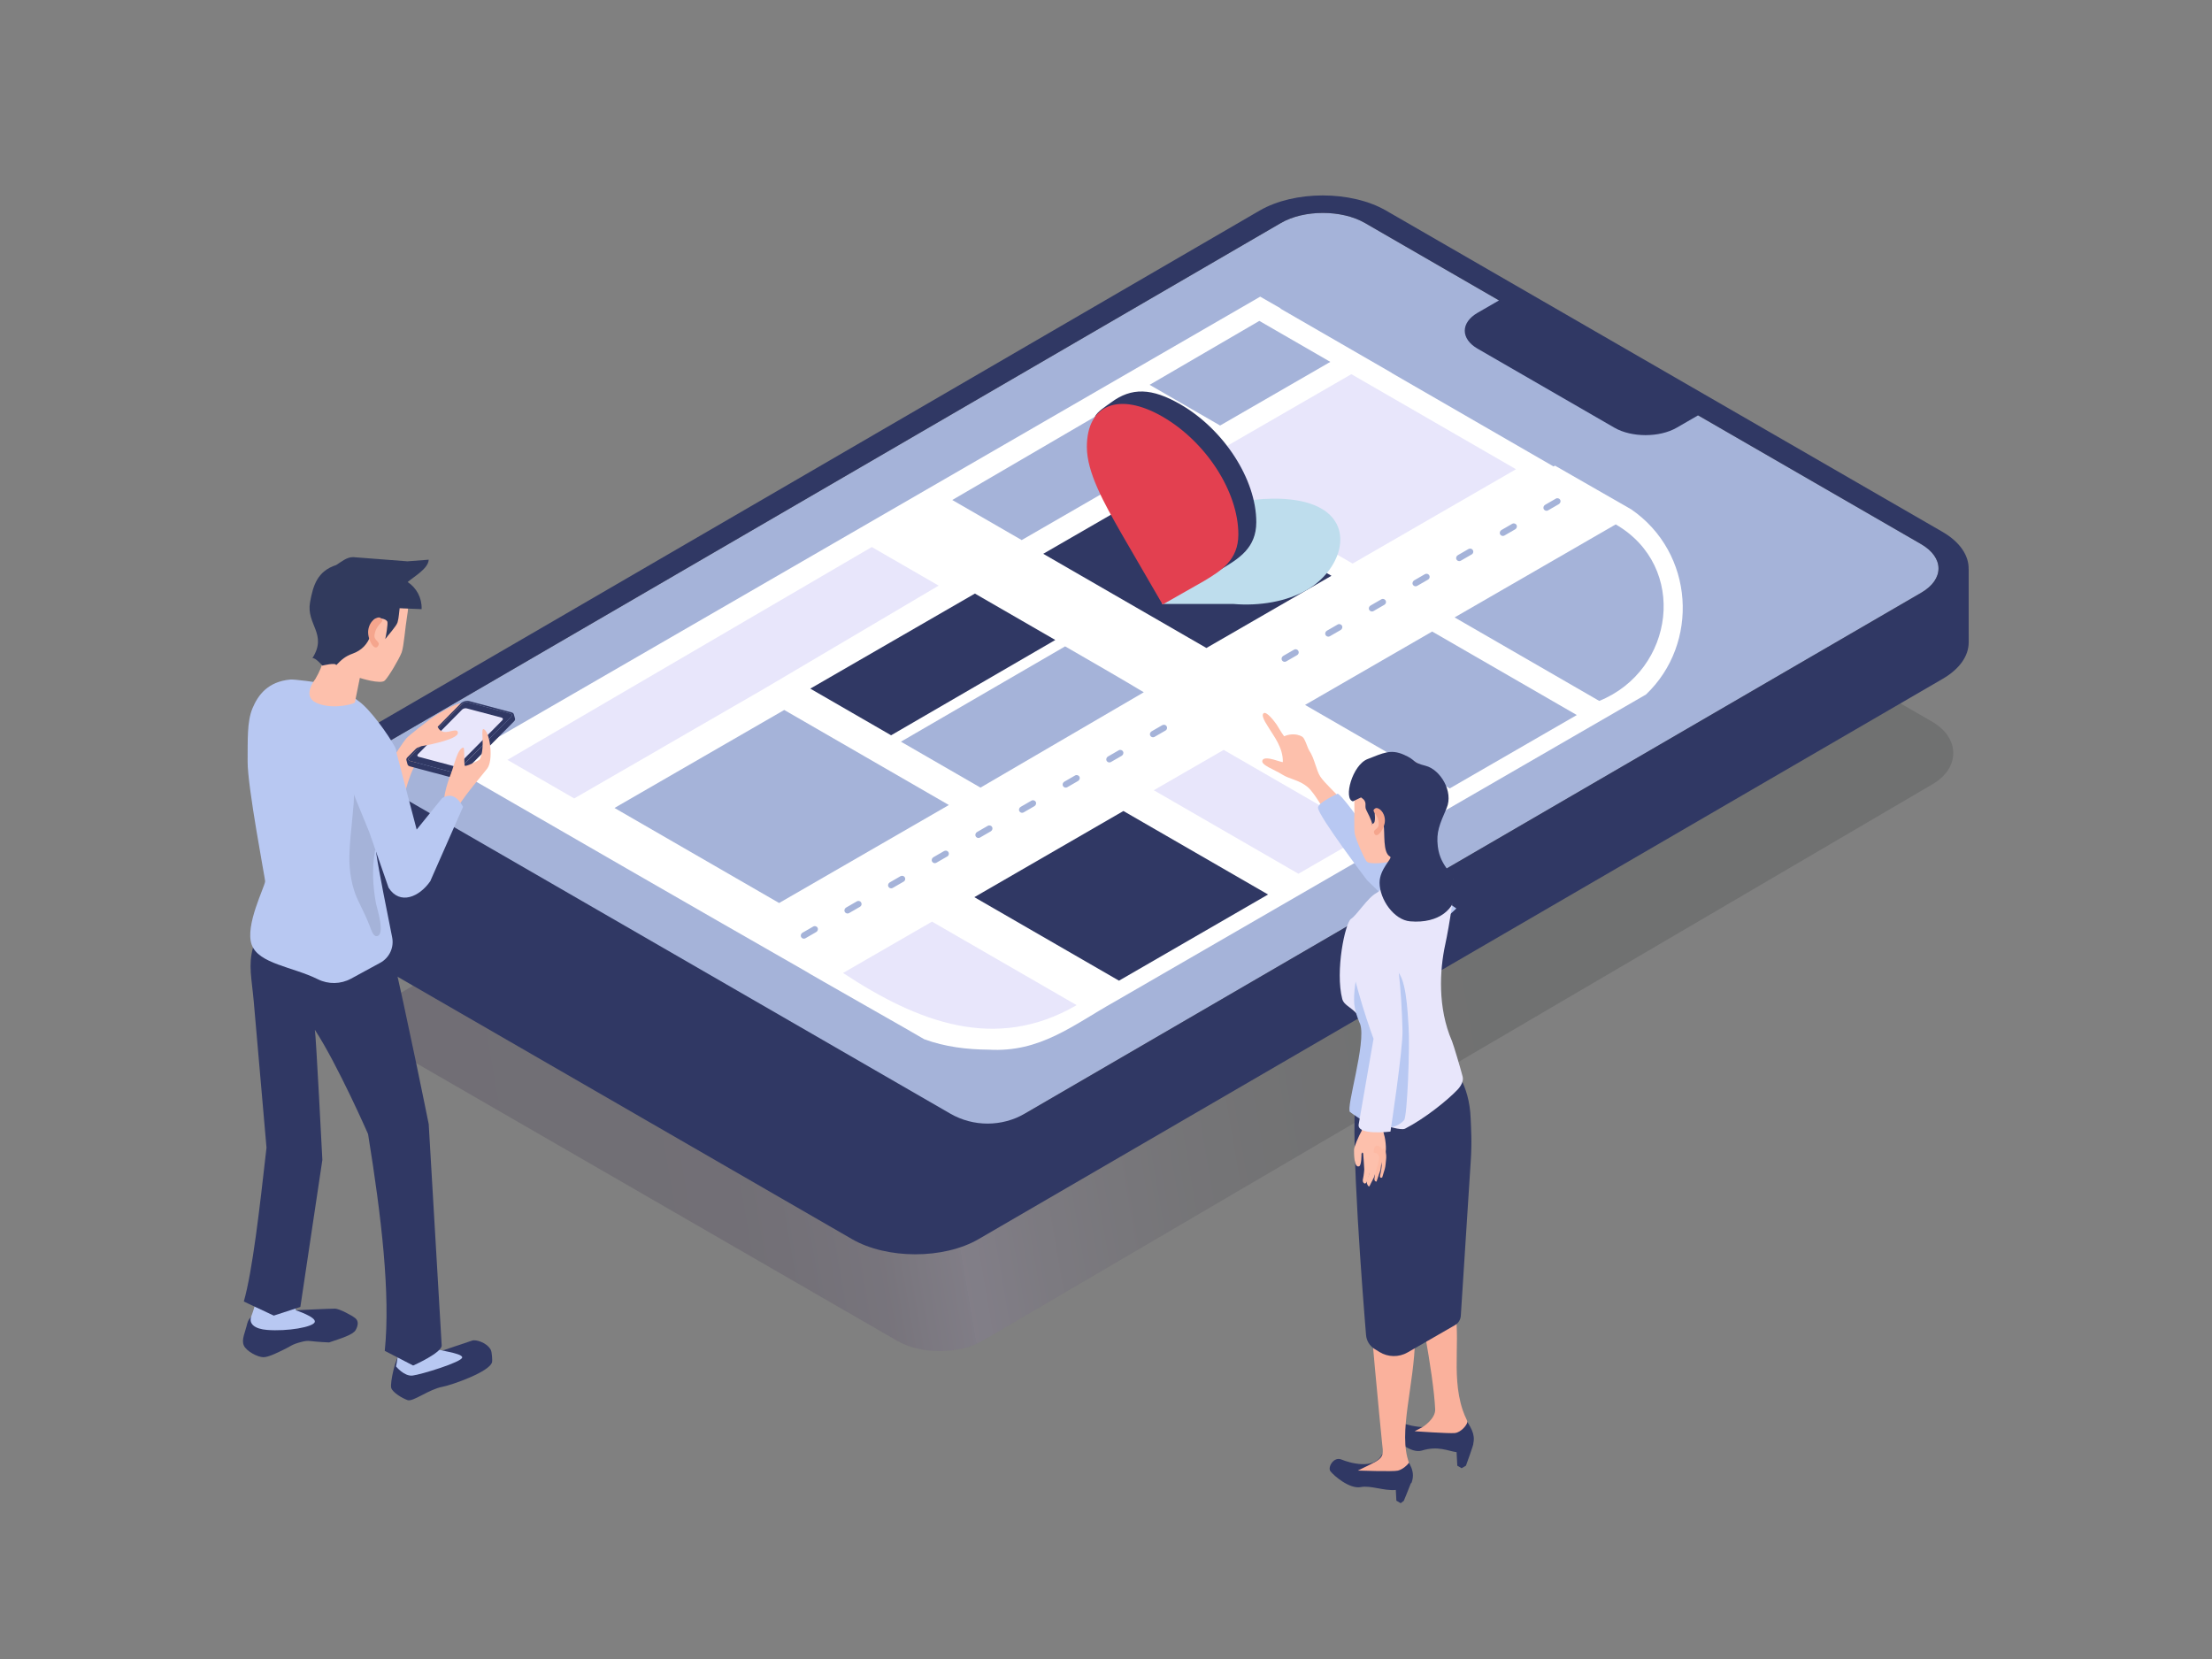 <?xml version="1.0" encoding="UTF-8"?>
<svg xmlns="http://www.w3.org/2000/svg" xmlns:xlink="http://www.w3.org/1999/xlink" viewBox="0 0 1600 1200">
  <rect x="0" y="0" width="1600" height="1200" fill="#808080" stroke="none"/>
  <defs>
    <style>
      .cls-1 {
        fill: #a5b3d9;
      }

      .cls-2 {
        fill: #e8e6fb;
      }

      .cls-3 {
        fill: #fff;
      }

      .cls-4 {
        fill: #303864;
      }

      .cls-5 {
        fill: #bedded;
        mix-blend-mode: multiply;
      }

      .cls-6 {
        isolation: isolate;
      }

      .cls-7 {
        fill: #fdc0ac;
      }

      .cls-8 {
        fill: #fab19c;
      }

      .cls-9 {
        fill: url(#linear-gradient);
        opacity: .19;
      }

      .cls-10 {
        fill: #e34050;
      }

      .cls-11 {
        fill: #313a5d;
      }

      .cls-12 {
        fill: #f5a58d;
      }

      .cls-13 {
        fill: #fdbaa4;
      }

      .cls-14 {
        fill: #b8c8f2;
      }
    </style>
    <linearGradient id="linear-gradient" x1="319.18" y1="732.65" x2="1403.7" y2="546.5" gradientUnits="userSpaceOnUse">
      <stop offset="0" stop-color="#312245"/>
      <stop offset=".13" stop-color="#322346"/>
      <stop offset=".19" stop-color="#38294d"/>
      <stop offset=".22" stop-color="#43345a"/>
      <stop offset=".26" stop-color="#53426b"/>
      <stop offset=".28" stop-color="#675681"/>
      <stop offset=".31" stop-color="#7f6d9d"/>
      <stop offset=".31" stop-color="#8775a6"/>
      <stop offset=".32" stop-color="#8472a2"/>
      <stop offset=".36" stop-color="#6c6082"/>
      <stop offset=".41" stop-color="#575068"/>
      <stop offset=".46" stop-color="#464352"/>
      <stop offset=".52" stop-color="#393941"/>
      <stop offset=".6" stop-color="#303235"/>
      <stop offset=".7" stop-color="#2b2e2e"/>
      <stop offset="1" stop-color="#2a2d2d"/>
    </linearGradient>
  </defs>
  <g class="cls-6">
    <g id="Layer_1" data-name="Layer 1">
      <g>
        <g>
          <path class="cls-9" d="m1397.56,522.02l-357.98-206.68c-8.56-4.94-19.31-7.55-31.09-7.55s-22.52,2.62-31.03,7.56l-620.6,360.65c-4.54,2.64-8.16,5.88-10.72,9.48l-55.58,32.3c-9.61,5.58-15.11,13.82-15.1,22.59.01,8.81,5.59,17.08,15.3,22.69l357.98,206.68c8.56,4.94,19.31,7.55,31.08,7.55s22.52-2.62,31.03-7.56l686.89-402.43c9.61-5.58,15.12-13.82,15.1-22.59-.01-8.81-5.59-17.08-15.3-22.69Z"/>
          <g>
            <path class="cls-1" d="m1389.52,393.53c16.79,9.69,16.88,25.46.2,35.16l-697.37,405.27c-16.68,9.69-43.9,9.69-60.69,0l-402.27-232.25c-16.79-9.69-16.88-25.46-.2-35.16L926.56,161.28c16.68-9.69,43.9-9.69,60.69,0l402.27,232.25Z"/>
            <path class="cls-4" d="m1424,458.71v-47.42c0,.21-.03.43-.04.64.32-9.87-6.03-19.8-19.08-27.33l-402.27-232.26c-25.36-14.64-66.34-14.64-91.53,0L213.71,557.61c-12.55,7.29-18.81,16.85-18.81,26.41,0-.02,0-.05,0-.07v.15s0,.04,0,.06v5.79s0-.02,0-.03v47.42c-.02,9.66,6.35,19.33,19.12,26.7l402.27,232.25c25.35,14.64,66.34,14.64,91.54,0l697.37-405.27c12.52-7.27,18.78-16.79,18.81-26.32v-5.95s0-.02,0-.02Zm-436.75-297.43l97.03,56.02-15.51,8.95c-12.36,7.14-12.36,18.82,0,25.96l99.03,57.18c12.36,7.14,32.59,7.14,44.96,0l15.51-8.95,161.25,93.1c16.79,9.69,16.88,25.46.2,35.16l-648.23,376.71c-16.74,9.73-37.4,9.76-54.17.08l-436.06-251.75L926.56,161.28c16.68-9.69,43.9-9.69,60.69,0ZM214.2,598.7s0,0-.01-.01c0,0,0,0,0,0,0,0,.01.01.02.02Z"/>
          </g>
        </g>
        <g>
          <path class="cls-3" d="m1179.82,368.38c-7.44-4.26-46.78-26.82-55.05-31.56-.26.15-.59.35-1.02.59l-117.09-67.61.09-.05-80.58-46.52c.08-.05.15-.09.23-.13l-14.86-8.52c-190.14,109.93-396.52,229.24-586.99,339.36,80.12,46.28,177.28,102.35,257.5,148.19,1.36,1.13,85.02,48.48,86.52,49.6,15.06,5.5,30.91,7.41,46.52,7.52,37.37,2.23,61.16-17.91,90.97-34.59,63.26-36.58,148.15-85.64,211.37-122.2,47.95-27.71,125.19-72.38,173.15-100.1,38.76-36.86,35.17-102.43-10.74-133.98Z"/>
          <g>
            <path class="cls-1" d="m1168.69,379.31h0s-116.53,67.28-116.53,67.28l104.62,60.4c54.6-22.15,64.56-97.22,11.91-127.68Z"/>
            <path class="cls-1" d="m831.54,278.35l50.99,29.44,79.73-46.03-51.35-29.65c-21.5,12.51-48.66,28.33-79.36,46.24Z"/>
            <path class="cls-4" d="m704.78,648.95l104.62,60.4c12.37-7.15,77.05-44.55,107.82-62.33l-104.62-60.4-107.83,62.33Z"/>
            <path class="cls-4" d="m763.31,462.91l-58.13-33.56c-33,19.05-85.99,49.65-119.08,68.75l58.46,33.75c33.04-19.18,85.82-49.82,118.76-68.94Z"/>
          </g>
          <g>
            <path class="cls-1" d="m567.25,513.55c-5.45,3.15-52.53,30.33-59.21,34.18,0,0,0,0,0,0l-63.55,36.69,119.07,68.75,63.95-36.92c6.56-3.78,53.6-30.94,58.83-33.96-29.56-17.07-89.43-51.63-119.08-68.75Z"/>
            <path class="cls-2" d="m885.11,542.43l-50.54,29.17,104.62,60.4c13.14-7.59,30.44-17.58,50.54-29.18l-104.62-60.4Z"/>
          </g>
          <g>
            <path class="cls-1" d="m843.99,330.04h0l9.54-5.51-50.84-29.35c-35.47,20.7-74.34,43.39-113.88,66.48l50.21,28.99,104.97-60.61Z"/>
            <path class="cls-1" d="m1035.94,456.8l-91.96,53.09c35.47,20.48,70.66,40.79,104.63,60.4,28.44-16.42,59.98-34.63,91.94-53.09l-104.62-60.4Z"/>
            <path class="cls-1" d="m770.42,467.54c-32.89,19.1-85.76,49.79-118.75,68.94,10.39,6,47.87,27.63,57.54,33.22,38.31-22.36,79.09-46.17,118.12-68.96-12.45-7.57-43.92-25.75-56.91-33.21Z"/>
            <path class="cls-2" d="m552.28,498.42c2.33-1.34,5.8-3.41,8.13-4.78l118.54-70.04-48.36-27.92c-73.83,43.12-215.6,125.99-263.57,153.95l48.32,27.9,63.95-36.92-.03-.02,73.03-42.16Z"/>
            <path class="cls-2" d="m674.15,666.64l-64.34,37.14c53.53,35.26,109.99,57.56,168.96,23.26-25.45-14.69-79.56-45.94-104.62-60.4Z"/>
            <path class="cls-4" d="m954.77,411.69c-27.28-15.75-82.38-47.56-109.71-63.34l-90.46,52.23c38.9,22.45,78.59,45.36,118.03,68.13l90.45-52.23-8.3-4.79Z"/>
            <polygon class="cls-2" points="977.48 270.65 859.3 338.88 978.39 407.64 1096.56 339.41 977.48 270.65"/>
          </g>
          <g>
            <path class="cls-1" d="m967.57,451.72l-7.77,4.48c-1.06.61-1.57,1.96-1.01,3.06.4.8,1.2,1.24,2.02,1.24.38,0,.77-.1,1.13-.3l7.77-4.48c1.07-.62,1.58-1.98,1-3.08-.6-1.15-2.03-1.56-3.14-.92Z"/>
            <path class="cls-1" d="m999.13,433.51l-7.77,4.48c-1.06.61-1.57,1.96-1.01,3.06.4.8,1.2,1.24,2.02,1.24.38,0,.77-.1,1.13-.3l7.82-4.51c.86-.5,1.39-1.49,1.16-2.46-.36-1.59-2.07-2.25-3.36-1.51Z"/>
            <path class="cls-1" d="m936,469.93l-7.77,4.48c-1.06.61-1.57,1.96-1.01,3.06.4.8,1.2,1.24,2.02,1.24.38,0,.77-.1,1.13-.3l7.82-4.51c.86-.5,1.39-1.49,1.16-2.46-.36-1.59-2.07-2.25-3.36-1.5Z"/>
            <path class="cls-1" d="m1062.16,397.15l-7.66,4.42c-1.06.61-1.57,1.96-1.01,3.06.4.8,1.2,1.24,2.02,1.24.38,0,.77-.1,1.13-.3l7.89-4.55c1.24-.71,1.55-2.42.5-3.53-.73-.78-1.95-.86-2.87-.33Z"/>
            <path class="cls-1" d="m1093.83,378.88l-7.77,4.48c-1.06.61-1.57,1.96-1.01,3.06.4.8,1.2,1.24,2.02,1.24.38,0,.77-.1,1.13-.3l7.76-4.48c1.07-.62,1.58-1.98,1.01-3.08-.6-1.15-2.03-1.56-3.14-.92Z"/>
            <path class="cls-1" d="m1030.59,415.36l-7.66,4.42c-1.06.61-1.57,1.96-1.01,3.06.4.8,1.2,1.24,2.02,1.24.38,0,.77-.1,1.13-.3l7.89-4.55c1.24-.71,1.55-2.42.5-3.54-.73-.78-1.95-.86-2.87-.33Z"/>
            <path class="cls-1" d="m1128.54,361.59c-.6-1.15-2.03-1.56-3.14-.92l-7.77,4.48c-1.06.61-1.57,1.96-1.01,3.06.4.8,1.2,1.24,2.02,1.24.38,0,.77-.1,1.13-.3l7.76-4.48c1.07-.62,1.58-1.98,1.01-3.08Z"/>
            <path class="cls-1" d="m619.8,651.97l-7.77,4.48c-1.06.61-1.57,1.96-1.01,3.06.4.8,1.2,1.24,2.02,1.24.38,0,.77-.1,1.13-.3l7.82-4.51c.86-.5,1.39-1.49,1.16-2.46-.36-1.59-2.07-2.25-3.36-1.51Z"/>
            <path class="cls-1" d="m651.26,633.83l-7.66,4.42c-1.06.61-1.57,1.96-1.01,3.06.4.8,1.2,1.24,2.02,1.24.38,0,.77-.1,1.13-.3l7.89-4.55c1.24-.71,1.55-2.42.5-3.54-.73-.78-1.95-.86-2.87-.33Z"/>
            <path class="cls-1" d="m588.24,670.18l-7.77,4.48c-1.06.61-1.57,1.96-1.01,3.06.4.8,1.2,1.24,2.02,1.24.38,0,.77-.1,1.13-.3l7.77-4.48c1.07-.62,1.58-1.98,1-3.08-.6-1.15-2.03-1.56-3.14-.92Z"/>
            <path class="cls-1" d="m682.83,615.62l-7.66,4.42c-1.06.61-1.57,1.96-1.01,3.06.4.8,1.2,1.24,2.02,1.24.38,0,.77-.1,1.13-.3l7.89-4.55c1.24-.71,1.55-2.42.5-3.53-.73-.78-1.95-.86-2.87-.33Z"/>
            <path class="cls-1" d="m809.2,542.71l-7.77,4.48c-1.06.61-1.57,1.96-1.01,3.06.4.8,1.2,1.24,2.02,1.24.38,0,.77-.1,1.13-.3l7.76-4.48c1.07-.62,1.58-1.98,1.01-3.08-.6-1.15-2.03-1.56-3.14-.92Z"/>
            <path class="cls-1" d="m777.64,560.92l-7.77,4.48c-1.06.61-1.57,1.96-1.01,3.06.4.8,1.2,1.24,2.02,1.24.38,0,.77-.1,1.13-.3l7.76-4.48c1.07-.62,1.58-1.98,1.01-3.08-.6-1.15-2.03-1.56-3.14-.92Z"/>
            <path class="cls-1" d="m840.66,524.56l-7.66,4.42c-1.06.61-1.57,1.96-1.01,3.06.4.8,1.2,1.24,2.02,1.24.38,0,.77-.1,1.13-.3l7.89-4.55c1.24-.71,1.55-2.42.5-3.53-.73-.78-1.95-.86-2.87-.33Z"/>
            <path class="cls-1" d="m714.5,597.34l-7.77,4.48c-1.06.61-1.57,1.96-1.01,3.06.4.8,1.2,1.24,2.02,1.24.38,0,.77-.1,1.13-.3l7.76-4.48c1.07-.62,1.58-1.98,1.01-3.08-.6-1.15-2.03-1.56-3.14-.92Z"/>
            <path class="cls-1" d="m746.07,579.13l-7.77,4.48c-1.06.61-1.57,1.96-1.01,3.06.4.8,1.2,1.24,2.02,1.24.38,0,.77-.1,1.13-.3l7.76-4.48c1.07-.62,1.58-1.98,1.01-3.08-.6-1.15-2.03-1.56-3.14-.92Z"/>
          </g>
        </g>
        <path class="cls-5" d="m945.18,426.8c24.18-13.96,34.79-44.97,10.61-58.94-24.18-13.96-74-5.59-98.19,8.37-15.11,8.72-20.78,20.83-17.01,32.09v28.55h51.63c18.75,1.61,38.53-1.75,52.96-10.08Z"/>
        <g>
          <path class="cls-4" d="m853.93,292.54c-20.83-12.02-35.46-12.45-50.28-1.41-3.08,2.29-10.45,6.82-11.67,10.48-1.34,4.03,7.15,7.39,7.15,12.8,0,18.6,12.52,40.76,24.98,62.61l29.81,51.37,29.81-16.94c12.46-7.47,24.98-15.17,24.98-33.77,0-31.14-23.66-67.16-54.8-85.14Z"/>
          <path class="cls-10" d="m840.96,301.42c-31.14-17.98-54.8-9.27-54.8,21.87,0,18.6,12.52,40.76,24.98,62.61l29.81,51.37,29.81-16.94c12.46-7.47,24.98-15.17,24.98-33.77,0-31.14-23.66-67.16-54.8-85.14Z"/>
        </g>
      </g>
      <g>
        <g>
          <path class="cls-4" d="m1065.66,1044.13c1.63-6.86-1.9-12.15-7.05-19.68-1.85-2.7-5.41-3.63-8.34-2.16l-3.18,2.67c-5.44,11.52-27.09,6.68-32.71,4.34-5.62-2.35-10.17,5.67-7.97,8.49,2.55,3.28,14.06,13.88,21.99,11.45,11.88-3.64,18.9.33,25.19,1.15l.52,9.79,3.1,1.82,3.14-1.82s5.87-16.04,5.32-16.04c0,0,0,0,0,0Z"/>
          <path class="cls-4" d="m1014.54,1050.87c-1.85-2.7-5.41-3.63-8.34-2.17l-6.57,3.28c-5.44,11.52-23.7,6.08-29.32,3.73-5.62-2.35-10.17,5.67-7.97,8.49,2.55,3.28,13.85,13.04,21.99,11.45,7.12-1.4,16.51,2.84,25.3,2.06l.41,7.76,3.1,1.82,2.26-1.69s3.28-7.86,5.08-12.62c.18-.17.36-.32.54-.5,2.85-7.84-.85-13.39-6.48-21.61Z"/>
          <path class="cls-8" d="m1019.17,1058.05c-8.09-21.56,3.89-56.06,4.38-90.13.25-17.73,1.19-25.38-6.67-40.01-5.95-11.07-25.39.94-26.19,8.81s7.87,95.97,8.91,106.14c.89,8.7,2.29,11.27-7.71,16.06-2.04.98-9.71,4.78-9.71,4.78,0,0,25.44.9,28.9.05,3.47-.85,6.75-3.83,8.09-5.71Z"/>
          <path class="cls-8" d="m1061.32,1028.67c0-1.77-1.34-2.9-3.26-8.58-9.22-27.26.18-56.19-7.63-81.24-4.59-14.7-17.11-17.86-28.42-14.89,3.29,10.74,14.92,69.38,16.09,95.44.31,7.02-9.15,12.87-9.15,12.87l-5.72,2.98s24.53,1.74,29.09,1.31,8.99-6.12,8.99-7.89Z"/>
          <path class="cls-4" d="m997.81,977.92l-3.5-2.15c-3.56-2.19-5.87-5.93-6.21-10.1-2.35-28.39-11.17-139.82-7.53-171.86,1.11-9.77,69.7-22.82,69.7-22.82,0,0,12.66,12.4,13.51,38.22.24,7.27,1.04,16,0,31.42-1.63,24.52-5.99,92.9-7.14,111.11-.18,2.82-1.76,5.35-4.2,6.76l-34.26,19.73c-6.33,3.65-14.15,3.53-20.38-.3Z"/>
        </g>
        <g>
          <path class="cls-7" d="m985.74,816.38c-3.62,6.63-6.34,13.25-6.34,15.41,0,2.17-.13,13.32,3.71,11.79,1.82-.72,1.69-9.04,1.69-9.04,0,0,2.34-3.37,4.22-6.74,2.44-4.37-.37-8.09-3.28-11.42Z"/>
          <path class="cls-7" d="m984.56,820.79c1.72-3.1-.79-7.84,2.79-8.79,1.71-.45,9.89-.34,11.34.52,2.01,1.21,1.63,5.67,2.36,7.87,1.36,4.08,2.34,14.59.1,15.18-1.62.43-3.32,1.09-5,1.28-5.19.58-12.68-2.42-12.86-7.49-.13-3.76.8-6.47,1.27-8.58Z"/>
          <path class="cls-13" d="m999.41,843.19c.03-2.49-2.05-8.36-.71-10.52.56-.91,2.66-2.67,2.85-2.15,1.4,3.76,1.23,6.71,1.05,8.13-.3,2.35-.34,4.73-.98,7.02-.35,1.28-1.84,6.03-1.84,6.03-1.02.49-1.62.23-1.63-1.07,0,0,1.23-5.22,1.26-7.45Z"/>
          <path class="cls-7" d="m986.81,845.85c.03,1.2-.32,2.87-.49,4.52-.18,1.71-1.18,3.86-.03,5.16,1.68,1.89,2.8-1.5,3.44-3.56.61-1.97,1.54-6.36,2.52-10.03.46-1.72.35-6.3.13-7.87-.38-2.63-4.45-4.15-6.62-1.9.22.39,1.03,12.59,1.06,13.67Z"/>
          <path class="cls-13" d="m999.86,832.78c0,4.66-1.28,13.27-1.28,13.27l-2.91,8.62s-2.08.15-1.4-3.06c.44-2.09.15-5.16.15-5.16,0,0,.04-1.94.05-3.4.05-3.6-2.57-12.4.98-14.29,3.26-.11,4.48,2.1,4.41,4.02Z"/>
          <path class="cls-7" d="m997.47,838.35c-.79,4.59-3.49,12.86-3.49,12.86,0,0-1.16,2.56-2.36,4.69-.45.79-1.08,2.16-1.08,2.16-.73.53-1.96-1.54-1.9-3.04.1-2.64,1.48-4.83,1.48-4.83,0,0,.05-1.18.31-2.62.65-3.54-.45-12.66,3.36-13.92,3.23.44,4.06,2.82,3.67,4.7Z"/>
        </g>
        <g>
          <g>
            <path class="cls-7" d="m970.8,578.88c-4.11-4.73-12.8-12.61-15.79-17.17-2.99-4.57-4.1-12.99-7.9-18.64-1.41-2.1-3.16-9-5.09-10.14-5.21-3.1-10.84-1.37-13.19-.4-1.82-2.32-4.87-7.68-5.44-8.48-1.41-2-7.56-10.31-9.58-7.97-2.02,2.34,3.74,9.74,5.28,12.53,1.6,2.89,9.16,12.25,8.82,22.53-.03.92-12.52-4.93-14.63-1.43-2.1,3.51,8.54,6.88,14.32,10.61,4.94,3.18,12.08,3.82,18.07,8.82,6.26,5.21,13.49,20.55,15.73,21.45,6.91,2.77,16.27-3.8,9.39-11.7Z"/>
            <path class="cls-14" d="m1053.44,657.12l-48.66-33.46s-31.8-47.07-37.18-49.58c0,0-14.41,6.42-14.25,10.19.26,6.05,35.51,52.46,35.51,52.46l42.43,40.96,22.15-20.58Z"/>
            <path class="cls-2" d="m1058,778.86c.8,3.23-1.45,6.95-3.74,9.36-7.71,8.08-24.03,21.03-37.91,28.16-5.66,2.91-39.83-12.12-39.83-12.12,0,0,6.8-33.49,9.1-47.89,4.28-26.73-12.65-25.77-14.71-33.67-5.28-20.33,2.09-55.32,6.34-58.06,4.27-2.75,11.87-15.2,18.31-18.68,9.3-5.02,5.07-20.01,8.13-18.13,5.43,3.32,0,11.18,10.39,9.46,15.75-2.61,16.19-13.72,17.91-14.89,6.65-4.51,15.62,10.01,18.83,13.08,2.76,2.64-2.79,35.61-5.4,47.51-4.08,18.65-5.63,46.04,4.86,70.12.93,2.12,6.49,20.77,7.72,25.74Z"/>
            <path class="cls-14" d="m1015.6,810.29c-12.74,13.7-35.3-2.94-39.1-6.03-3.16-2.57,11.85-50.15,7.37-63.39,0,0-3.75-8.15-4.3-14.82s.42-18.15,6.5-42.2c.09,2.27,14.03,14.84,22.48,17.42,8.81,2.7,9.59,31.33,10.34,41.76.97,13.57-.94,64.72-3.29,67.25Z"/>
            <path class="cls-2" d="m1005.86,673.29c4.97,12.98,7.94,43.36,8.61,72.22.32,13.65-8.71,73-8.71,73,0,0-24.69,3.07-22.96-5.37l10.72-61.75s-15.11-40.22-18.97-71.19c-2.99-24.02,26.89-18.44,31.31-6.92Z"/>
          </g>
          <g>
            <path class="cls-7" d="m1036.25,587.93c-.53,4.09-2.49,10.45-2.49,10.45,0,0-9.34,8.89-.51,29.7,0,0,4.93,8.32-4.82,11.46-9.76,3.13-16.15.81-18.6-1.18l-5.11-14.89s-14.04,2.51-16.29-.49c-2.24-3-7.31-14.92-8.39-19.42-.94-3.93-.14-16.88-.4-23.17-.41-9.97,1.28-20.24,8.29-27.34,7.01-7.1,23.34-6.43,32.78-3.21,8.21,2.8,14,9.69,15.76,15.45,1.76,5.76,1.05,12.8-.23,22.63Z"/>
            <path class="cls-4" d="m978.58,579.63c-7.02-1.79-.46-26.3,10.65-30.58,11.11-4.28,16.51-7.37,26.12-3.19,9.61,4.18,5.33,5.42,15.88,8.08,10.55,2.66,20.3,18.63,15.16,30.56-5.14,11.93-7.61,17.41-6.39,27.69,1.97,16.58,13.51,19.31,13.27,32-.24,12.69-12.05,24.06-33.3,22.24-11.64-1-22.03-15.78-22.08-27.94-.04-10.04,9.67-17.81,7.63-18.86-5.56-2.87-3.62-17.09-4.75-23.25-.65-3.54-3.76-12.2-6.4-9.75-.42.39,1.36,8.69-1.39,9.16-2.39.41,2.98,4.99-4.79-10.06-1.57-3.04,1.5-5.51-3.7-8.93l-5.92,2.84Z"/>
            <path class="cls-12" d="m994.76,584.73c2.02-1.21,6.96,2.31,6.98,8.83.01,5.61-5.49,13.12-7.49,9.68-2-3.45,3.05-3.11,3.06-6.98.02-8.04-6.38-9.24-2.54-11.53Z"/>
          </g>
        </g>
      </g>
      <g>
        <g>
          <g>
            <g>
              <path class="cls-4" d="m297.8,979.1c3.53,0,23.32-2.56,23.32-2.56l20.36-6.85c2.37-.94,10.3,1.14,13.43,6.5,1.04,1.79,1.22,8.13,1.04,8.96-1.52,7.14-29.76,16.84-35.79,17.93-9.92,1.79-21.4,11.07-25.35,9.67-3.95-1.4-10.83-5.53-11.84-8.87-1.01-3.34,3.37-23.53,6.44-24.1l8.39-.67Z"/>
              <path class="cls-4" d="m192.51,945.87c3.5,2.09,21.38,1.87,21.38,1.87,0,0,25.4-1.22,28.47-1.17,3.07.05,12.43,5.01,14.72,6.98,2.29,1.97,2.13,4.96.19,8.49-1.95,3.53-10.92,6.14-19.22,8.97-15.99-.61-13.69-2.02-20.57-.22-6.88,1.8-7.12,3.08-12.4,5.49-2.34,1.07-10.41,5.43-14.5,5.43s-12.34-4.24-14.21-8.5c-1.87-4.26.87-9.06,2.49-15.96.56-2.39,2.08-4.45,4.19-5.71l9.46-5.66Z"/>
              <path class="cls-14" d="m286.45,988.37c3.47-14.86.98-34.21-3.47-55.04l29.02,2.88s1.56,35.84,2.85,38.99c.67,1.63,19.47,3.32,19.47,6.65s-29.92,12.46-35.95,13.14c-6.03.68-11.92-6.61-11.92-6.61Z"/>
              <path class="cls-14" d="m181.97,951.55c6.06-15.61,9.26-47.36,9.26-47.36,0,0,13.92.36,26.33,4.35-5.02,17.8-3.67,39.19-3.67,39.19,0,0,14.87,4.83,13.8,8.51-1.07,3.68-19.94,6.91-34.54,5.73-8.67-.7-13.82-4.25-11.18-10.42Z"/>
              <path class="cls-4" d="m217.26,945.36l15.91-106.38s-4.59-90-5.42-94.1c16.61,25.44,38.49,75.43,38.49,75.43,9.76,60.33,16.23,116.02,12.07,156.79l20.54,10.62s21.07-9.32,20.63-14.61l-9.38-160.02s-16.88-83.65-26.32-123.09c-2.18-9.09-85.73-30.92-85.73-30.92,0,0-11.47,13.56-15.01,26.23-3.59,12.84-.96,22.31.54,39.47,3.16,36.09,9.19,105.36,9.19,105.36-5.06,44.85-10.15,89.19-16.41,111.29l21.67,10.18,19.22-6.26Z"/>
            </g>
            <g>
              <path class="cls-14" d="m182.04,683.26c4.96,13.94,29.64,15.97,47.85,25.05,7.62,3.8,16.61,3.63,24.08-.44l21.09-11.48c6.6-3.59,10.08-11.06,8.59-18.43-3.59-17.71-9.8-49.09-11.31-59.63-5.3-37.08,6.51-40.22,9.83-51.27,2.16-7.21,6.89-20.53,3.55-26.68-5.09-9.37-17.99-27.28-26.1-33.07-9.59-6.85-2.26-7.66-17.28-11.08-15.02-3.41-30.02-4.91-32.32-4.7-16.16,1.49-23.3,11.05-27.37,20.76-4.07,9.7-3.41,23.14-3.54,38.46-.15,18.09,12.76,85.45,12.68,86.68-.29,4.18-14.71,31.9-9.75,45.83Z"/>
              <path class="cls-1" d="m255.83,571.99c.6,5.72-.35,12.42-.83,18.19-.81,9.68-2.11,19.22-2.28,28.97-.19,10.76,1.66,22.85,6.47,32.58,2.94,5.96,5.89,12,8.31,18.22.7,1.79,2.27,7.33,4.84,7.2,6.95-.35.04-21.19-.41-23.75-2.29-12.97-2.96-24.85-.72-37.82,1.11-6.43,2.85-12.78,4.58-19.1,1.54-5.65,4.58-10.46,6.51-15.9,1.54-4.34,2.67-9.97.29-14.05-2.8-4.8-10.66-8.67-15.43-11.49-7.7-4.55-11.93,11.37-11.34,16.96Z"/>
            </g>
          </g>
          <path class="cls-7" d="m333.37,508.76c2.73-.04,1.51,6.52-.55,9.41-2.14,3-21.09,25.34-28.37,30.1-7.6,4.98-13.26,32.23-13.26,32.23l-19.79-11.68s17.63-29.03,22.56-34.8c1.83-2.14,15.64-12.74,17.67-14.19,6.14-4.38,18.11-11.02,21.74-11.07Z"/>
          <g>
            <g>
              <path class="cls-4" d="m369.1,516.12c1.28.34,1.56,1.37.64,2.31l-38.64,39.01c-.92.93-2.71,1.42-3.99,1.08l-30.56-8.13c-1.28-.34-1.56-1.37-.64-2.31l38.64-39.01c.92-.93,2.71-1.42,3.99-1.08l30.56,8.13Z"/>
              <path class="cls-2" d="m362.8,519.09c1.05.28,1.29,1.14.53,1.91l-31.93,32.24c-.76.77-2.24,1.17-3.3.89l-25.25-6.71c-1.05-.28-1.29-1.14-.53-1.91l31.93-32.24c.76-.77,2.24-1.17,3.3-.89l25.25,6.71Z"/>
              <path class="cls-4" d="m372.52,519.79l-.84-3.12c.02.09.02.18.03.27-.06-.75-.65-1.4-1.76-1.69l-30.56-8.13c-1.93-.51-4.62.21-6.02,1.62l-38.64,39.01c-.7.7-.94,1.44-.77,2.07,0,0,0,0,0,0h0s0,.01,0,.01l.84,3.1c.17.64.76,1.16,1.73,1.42l30.56,8.13c1.93.51,4.62-.22,6.02-1.63l38.64-39.01c.69-.7.94-1.44.77-2.06Zm-33.63-12.16c-1.42-.38-3.36.09-4.53,1.05,1.17-.96,3.11-1.43,4.53-1.05Zm-42.99,40.45l38.64-39.01c.92-.93,2.71-1.42,3.99-1.08l30.56,8.13c1.28.34,1.56,1.37.64,2.31l-38.64,39.01c-.92.93-2.71,1.42-3.99,1.08l-30.56-8.13c-1.28-.34-1.56-1.37-.64-2.31Zm-.87,2.93c-.05-.03-.09-.06-.14-.09.05.03.09.06.14.09Zm-.64-.47s.08.1.13.14c-.05-.04-.09-.1-.13-.14Zm-.31-.43c.03.06.05.13.08.18-.04-.06-.05-.12-.08-.18Z"/>
            </g>
            <path class="cls-7" d="m323.45,585.18c-5.42-3.12.41-19.63,2.81-25.8,2.39-6.17,4.77-18.18,8.91-18.65,1.15-.13.15,13.35,1.24,13.27,2.91-.22,10.41-4.28,10.6-4.67,4.63-9.34-.44-24.86,3.57-21.49,4.01,3.37,6.39,22.1,1.8,28.14-3.14,4.13-15.74,18.62-21.14,27.65-2.28,3.82-5.08,3.08-7.77,1.54Z"/>
            <path class="cls-7" d="m316.11,523.69c-.22.53.64,4.95,5.11,5.75,3.55.63,10.19-3.25,9.99.82-.2,4.07-17.69,8.02-26.63,9.51,0,0-17.49,8.08-12.51-2.04,1.76-3.58,9.47-8.52,12.66-9.86,5.82-2.45,11.38-4.18,11.38-4.18Z"/>
          </g>
          <g>
            <path class="cls-14" d="m319.75,577.37l-37.16,45.92,28.61,14.14,23.75-53.86c-3.77-6.63-8.37-10.45-15.2-6.2Z"/>
            <path class="cls-14" d="m286.19,542.12c-12.69-9.46-41.93,4.51-31.15,30.32l12.01,29.34,14,40.29c8.19,12.92,22.37,6.65,30.15-4.64l-25.01-95.31Z"/>
          </g>
        </g>
        <g>
          <path class="cls-7" d="m230.66,446.41c-.02,4.59,1.21,11.92,1.21,11.92,0,0,9.01,11.21-3.82,32.91,0,0-9.82,12.11.51,17.02,10.32,4.9,25.11,1.8,28.11-.03l3.61-17.87s15.15,4.85,18.08,1.87,10.28-15.42,12.14-20.24c1.62-4.2,2.65-18.64,3.86-25.55,1.92-10.96,1.57-22.57-5.13-31.45-6.7-8.88-24.85-10.55-35.76-8.39-9.49,1.89-16.9,8.65-19.71,14.76-2.8,6.11-3.05,13.99-3.09,25.06Z"/>
          <path class="cls-11" d="m292.03,440.27c.02-.07.07-.12.1-.19l12.83.54c.34-8.15-3.73-15.44-10.08-19.63,4.52-3.91,14.94-9.7,15.21-16.14l-15.37,1.17-39.14-3.02c-4.64-.2-8.77,3.46-12.45,5.72-13.47,4.39-16.65,14.56-18.87,26.94-2.88,16.09,12.85,22.93,1.69,40.44,2.01-.76,7.23,5.37,7.23,5.37,0,0,9.7-2.48,10.01-.34,3.96-4.08,6.54-6.42,11.89-8.34,6.57-2.36,10.96-6.97,13.12-13.61,1.24-3.82-.24-10.61,3.63-11.67,2.38-.65,7.1-.12,8.31,2.04.71,1.26-1.11,11.33-1.48,12.73,1.65-2.4,8.13-9.36,8.92-12.18.98-3.49,1.08-7.53,1.49-10.15l2.86.12c.03.07.05.13.08.2Z"/>
          <path class="cls-12" d="m275.38,447.05c-2.05-1.63-8.04,1.53-9.01,8.73-.84,6.2,4.14,15.31,6.86,11.8,2.72-3.51-2.91-3.89-2.35-8.17,1.17-8.89,8.41-9.27,4.51-12.37Z"/>
        </g>
      </g>
    </g>
  </g>
</svg>